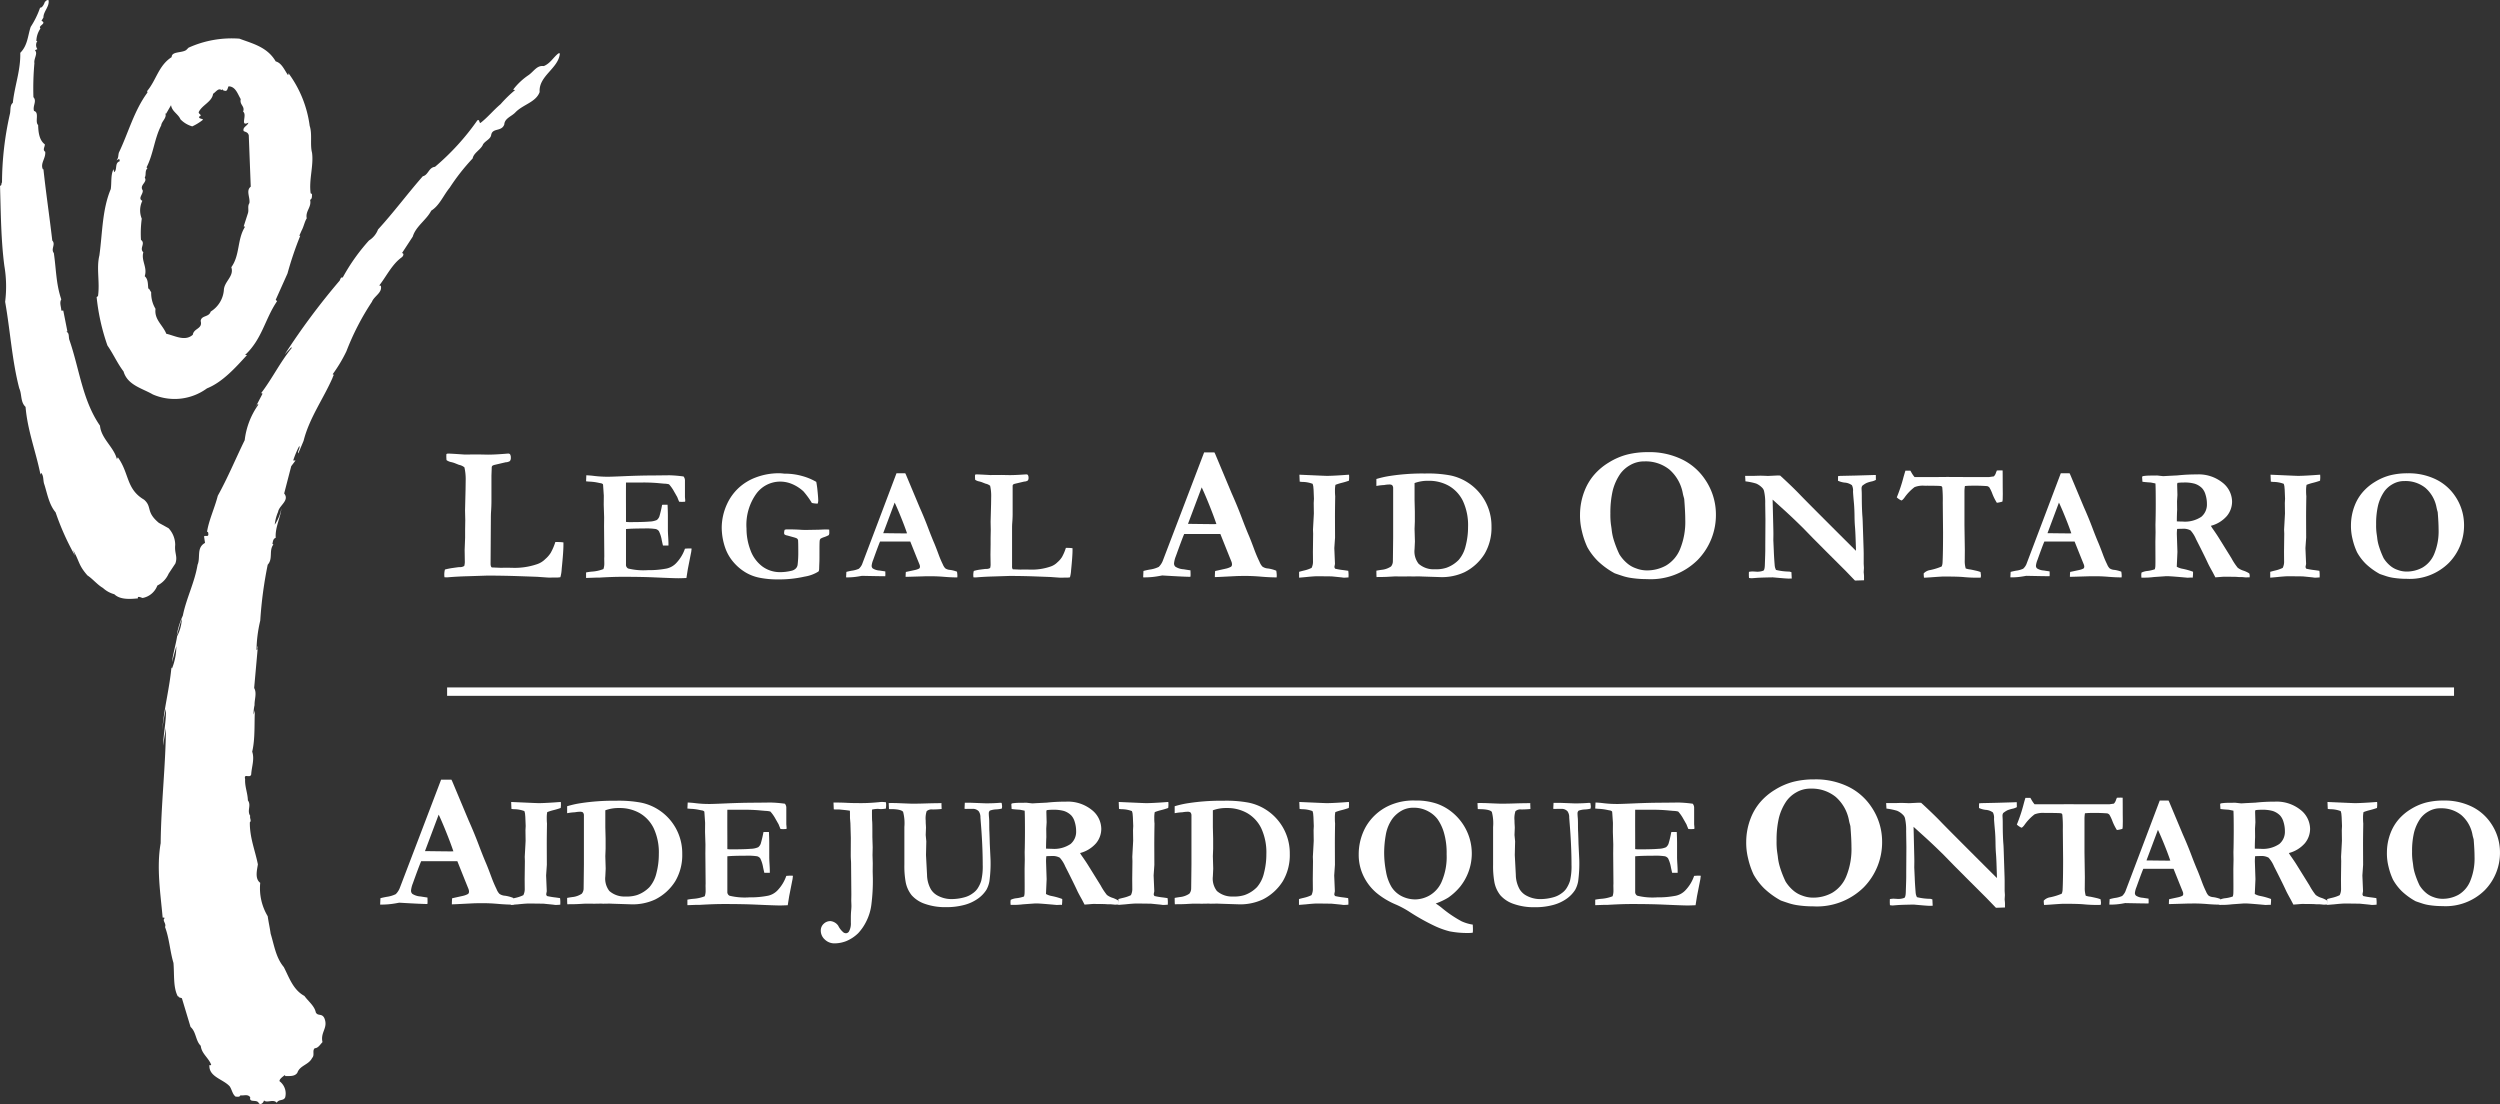 <svg xmlns="http://www.w3.org/2000/svg" width="378.429" height="167.115" viewBox="0 0 378.429 167.115"><rect x="0" y="0" width="378.429" height="167.115" fill="#333333" stroke="none"/><g transform="translate(-126.372 -312.567)"><path d="M193.724,398.777a9.973,9.973,0,0,1,1.242-.244c.534-.078.849-.119.944-.119a1.19,1.19,0,0,0,.738-.18,2.467,2.467,0,0,0,.085-.576l-.028-1.843.072-1.872V392.75l.023-1.412-.033-1.5.078-3.211.02-1.453v-.2a7.939,7.939,0,0,0-.193-1.662,1.857,1.857,0,0,0-.822-.381l-.544-.217a3.805,3.805,0,0,0-.644-.2,1.8,1.8,0,0,1-.7-.3c-.02-.248-.029-.44-.029-.572,0-.078,0-.192.014-.344a.534.534,0,0,1,.271-.072q.341,0,2.475.146l2.035-.016,1.509.03q.983,0,2.519-.121c.3-.026.478-.039.527-.039a.363.363,0,0,1,.3.109.987.987,0,0,1,.113.553.671.671,0,0,1-.157.482,1.313,1.313,0,0,1-.63.174l-1.773.416c-.048.02-.129.059-.243.115a1.254,1.254,0,0,0-.086.174l-.011.4-.033.907v3.873q0,.747-.066,1.713c-.014.24-.021.55-.021.935l-.044,6.822c0,.289.061.475.187.561l1.352.057.839-.016.9.016a10.378,10.378,0,0,0,3.692-.528,3.151,3.151,0,0,0,1.315-.8,4.12,4.12,0,0,0,.809-.924,8.538,8.538,0,0,0,.708-1.65h.457a6.065,6.065,0,0,1,.769.057v.4q0,1.032-.262,3.608a5.733,5.733,0,0,1-.2,1.261,4.022,4.022,0,0,1-.421.047h-.538l-.756.012q-.131,0-1.723-.117-.291-.015-2.767-.1t-4.85-.088l-2.885.094q-1.669.043-3.126.168h-.212c-.056,0-.145,0-.265-.014a1.723,1.723,0,0,1-.027-.279A2.918,2.918,0,0,1,193.724,398.777Z" fill="#fff"/><path d="M215.125,384.51c.454.021.849.055,1.184.1a17.342,17.342,0,0,0,2.187.12q.431,0,2.211-.077,2.664-.117,4.816-.117l2.164-.025a18.679,18.679,0,0,1,2.152.18.94.94,0,0,1,.215.648v2.469l.044.492a1.56,1.56,0,0,1-.023.215l-.49.023c-.065,0-.2-.008-.407-.023-.073-.158-.168-.393-.288-.7l-.481-.844a5.448,5.448,0,0,0-.767-1.094,3.179,3.179,0,0,0-.768-.1c-.081-.007-.324-.031-.731-.066q-1.118-.108-2.4-.107h-2.614c0,.2-.006,1-.006,2.39l.006,2.039v1.531a4.35,4.35,0,0,0,.513.036q2.129,0,3.036-.084a2.912,2.912,0,0,0,1.119-.235,1.26,1.26,0,0,0,.382-.523,16.988,16.988,0,0,0,.416-1.772l.152-.013h.677q.047,1.069.047,1.621v2.185c0,.217.014.565.044,1.039s.044.832.044,1.065v.263h-.832c-.033-.126-.093-.39-.18-.789a4.83,4.83,0,0,0-.434-1.388.877.877,0,0,0-.479-.323,9.761,9.761,0,0,0-1.779-.083c-1.209,0-2.118.031-2.726.087V398a.633.633,0,0,0,.323.621,9.81,9.81,0,0,0,3.007.25,13.886,13.886,0,0,0,2.827-.246,2.839,2.839,0,0,0,1.414-.789,6,6,0,0,0,1.354-2.213q.37-.035.611-.035c.088,0,.219,0,.4.012-.024.2-.043.365-.059.5l-.072.357-.442,2.248-.215,1.356q-.777.035-1.229.035-.669,0-3.572-.127-2.041-.092-4.92-.09-1.433,0-3.523.125h-.5l-1.445.049v-.832a7.464,7.464,0,0,1,.908-.131,5.739,5.739,0,0,0,1.719-.385,2.482,2.482,0,0,0,.131-.875q0-.2-.012-.7l.012-.373-.037-4.522.012-1.355-.062-1.92.013-1.356-.1-1.486a2.331,2.331,0,0,0-.024-.24.58.58,0,0,0-.358-.168c-.089-.016-.209-.039-.359-.072a7.894,7.894,0,0,0-1.316-.168c-.152-.008-.327-.022-.526-.045Z" fill="#fff"/><path d="M249.931,385.508a13.247,13.247,0,0,1,.191,1.367q.106,1.02.107,1.484a1.5,1.5,0,0,1-.084.442,4.324,4.324,0,0,1-.879-.1,12.681,12.681,0,0,0-1.274-1.754,5.937,5.937,0,0,0-1.774-1.133,4.586,4.586,0,0,0-1.833-.345,4.484,4.484,0,0,0-3.5,1.793,8.1,8.1,0,0,0-1.512,5.334,9.068,9.068,0,0,0,.59,3.228,5.356,5.356,0,0,0,1.767,2.457,4.476,4.476,0,0,0,2.776.891,7.209,7.209,0,0,0,1.643-.2,1.346,1.346,0,0,0,.714-.383,1.017,1.017,0,0,0,.251-.576,15.553,15.553,0,0,0,.095-1.983q0-1.248-.034-1.716a.632.632,0,0,0-.157-.235,2.434,2.434,0,0,0-.473-.174l-1.037-.289a.749.749,0,0,1-.42-.191,1.552,1.552,0,0,1-.024-.217,1.717,1.717,0,0,1,.081-.441,1.23,1.23,0,0,1,.3-.069q1.3,0,2.246.069c.222.013.463.017.725.017l1.877-.033.8-.035a6.848,6.848,0,0,1,.8.017c.008.211.012.391.012.538a.714.714,0,0,1-.084.3,4.552,4.552,0,0,1-.691.3,2.416,2.416,0,0,0-.547.238.548.548,0,0,0-.132.3q-.034.206-.035,1.426c0,.943,0,1.508-.009,1.691-.023.592-.035.928-.035,1.006q0,.445-.12.553a5.553,5.553,0,0,1-2.075.762,17.229,17.229,0,0,1-4.051.424,13.53,13.53,0,0,1-2.8-.256,6.664,6.664,0,0,1-2.029-.762,7.431,7.431,0,0,1-1.926-1.625,6.689,6.689,0,0,1-1.2-2.07,9.487,9.487,0,0,1-.551-3.147,8.652,8.652,0,0,1,.812-3.564,7.732,7.732,0,0,1,1.677-2.352,7.864,7.864,0,0,1,2.7-1.668,9.813,9.813,0,0,1,3.534-.623c.158,0,.417.022.775.061a9.691,9.691,0,0,1,2.722.369A8.865,8.865,0,0,1,249.931,385.508Z" fill="#fff"/><path d="M254.445,399.963l.044-.824c.15-.047.413-.108.792-.182a3.794,3.794,0,0,0,1.1-.3,2.019,2.019,0,0,0,.478-.654l2.4-6.34,2.816-7.457h1.326l.108.217,2.064,4.926q.7,1.567,1.258,3.045t.962,2.41c.158.375.376.935.653,1.685a15.864,15.864,0,0,0,.653,1.532,1.828,1.828,0,0,0,.364.576,1.411,1.411,0,0,0,.71.236,4.571,4.571,0,0,1,1.061.272,4.423,4.423,0,0,1,.06.6c0,.055,0,.145-.012.266-.588,0-1.236-.027-1.943-.086s-1.345-.088-1.91-.088c-.627,0-1.082,0-1.359.014l-2.028.06-.584.014c0-.258.012-.5.035-.74l1.324-.283a2.606,2.606,0,0,0,.693-.235.373.373,0,0,0,.119-.271.959.959,0,0,0-.06-.319l-.473-1.164-.933-2.33h-4.576q-.25.568-1.041,2.781a3.131,3.131,0,0,0-.229.85.523.523,0,0,0,.167.438,2.174,2.174,0,0,0,1.05.318c.071.018.354.06.848.131.007.242.011.41.011.5a1.2,1.2,0,0,1-.024.232q-.738,0-3.526-.06l-.493.086a10.309,10.309,0,0,1-1.694.148Zm5.621-6.69c1.869.026,2.971.036,3.306.036l.3-.012q-.36-1.066-.937-2.488c-.384-.95-.7-1.67-.936-2.166Z" fill="#fff"/><path d="M273.776,398.994a5.9,5.9,0,0,1,1.051-.217q.677-.093.8-.093a1.072,1.072,0,0,0,.624-.143,2.027,2.027,0,0,0,.071-.48l-.023-1.536.023-1.56v-1l.023-1.176-.023-1.248.071-2.676.017-1.213v-.168a6.494,6.494,0,0,0-.161-1.386,1.606,1.606,0,0,0-.687-.317l-.456-.179a3.094,3.094,0,0,0-.538-.166,1.511,1.511,0,0,1-.586-.249c-.015-.2-.023-.361-.023-.47,0-.063,0-.156.012-.283a.444.444,0,0,1,.224-.059q.284,0,2.054.1l1.689-.012,1.25.023c.543,0,1.24-.027,2.09-.086.252-.015.4-.025.438-.025a.3.3,0,0,1,.247.09.787.787,0,0,1,.1.453.547.547,0,0,1-.131.4,1.084,1.084,0,0,1-.525.145l-1.478.348a2.145,2.145,0,0,0-.2.1,1.192,1.192,0,0,0-.072.143v4.322c0,.416-.022.893-.066,1.428-.015.2-.021.461-.021.779v5.69a.712.712,0,0,0,.105.468l1.121.045.7-.011.753.011a8.651,8.651,0,0,0,3.094-.443,2.655,2.655,0,0,0,1.1-.67,3.484,3.484,0,0,0,.678-.779,7.231,7.231,0,0,0,.593-1.391h.375a4.545,4.545,0,0,1,.632.049v.334q0,.861-.218,3.016a4.856,4.856,0,0,1-.171,1.054,3.071,3.071,0,0,1-.352.045h-.449l-.631.012q-.109,0-1.428-.1-.24-.012-2.292-.088t-4.019-.076l-2.414.078q-1.393.039-2.614.141h-.177c-.048,0-.124,0-.227-.012a1.212,1.212,0,0,1-.024-.228A2.311,2.311,0,0,1,273.776,398.994Z" fill="#fff"/><path d="M299.414,399.963l.044-.967a9.391,9.391,0,0,1,.97-.215,4.349,4.349,0,0,0,1.352-.406,2.71,2.71,0,0,0,.586-.873l2.887-7.561,3.388-8.89H310.2l.129.258,2.473,5.906q.84,1.878,1.507,3.646t1.153,2.889q.283.674.781,2.022a19.824,19.824,0,0,0,.783,1.834,2.275,2.275,0,0,0,.432.718,1.623,1.623,0,0,0,.844.293,5.251,5.251,0,0,1,1.261.338,4.945,4.945,0,0,1,.073.7c0,.067-.006.17-.016.313q-1.055,0-2.324-.109t-2.282-.11q-1.125,0-1.625.028l-2.423.121-.7.027c0-.32.014-.629.043-.922l1.584-.351a3,3,0,0,0,.827-.3.472.472,0,0,0,.142-.336,1.177,1.177,0,0,0-.072-.4l-.568-1.408L311.1,393.4h-5.476q-.3.688-1.262,3.361a3.994,3.994,0,0,0-.271,1.049.648.648,0,0,0,.2.537,2.575,2.575,0,0,0,1.265.392c.085.02.426.075,1.02.161.01.322.015.546.015.669a1.782,1.782,0,0,1-.029.311q-.893,0-4.259-.205l-.593.107a12,12,0,0,1-2.038.184Zm6.787-8.1q3.344.045,3.942.043l.357-.013q-.428-1.275-1.113-2.969t-1.112-2.582Z" fill="#fff"/><path d="M323.019,400.008v-.881c.155-.049.411-.117.766-.205a4.993,4.993,0,0,0,1.127-.395,2.1,2.1,0,0,0,.209-1.027l-.012-1.408.034-2.721-.022-.644c.088-1.577.131-2.387.131-2.436l-.022-1.588.034-.642-.055-1.362-.045-.513a2.226,2.226,0,0,0-.1-.383,4.437,4.437,0,0,0-1.548-.285,3.309,3.309,0,0,1-.407-.045l-.045-1.051,3.395.15c.418.018.68.026.783.026q.7,0,2.242-.1c.578-.041.942-.068,1.092-.076.012.152.018.279.018.383a5.075,5.075,0,0,1-.033.525,10.648,10.648,0,0,1-1.063.32,7.567,7.567,0,0,0-.978.309,4.3,4.3,0,0,0-.071.895,8.168,8.168,0,0,0,.035.836q-.034,2.014-.035,3.1l.012,3.15-.111,1.6.1,2.387-.088.455a.566.566,0,0,0,.123.273,11.1,11.1,0,0,0,1.276.215c.068.008.3.041.7.1a4.841,4.841,0,0,1,.047.6c0,.088-.006.223-.012.407a1.956,1.956,0,0,0-.236.011c-.252.016-.4.024-.438.024a2.456,2.456,0,0,1-.306-.035c-.11-.016-.633-.069-1.571-.162l-2.09-.022q-.627,0-1.818.127C323.516,399.969,323.176,400,323.019,400.008Z" fill="#fff"/><path d="M334.717,398.953c.121-.029.369-.07.748-.127a3.118,3.118,0,0,0,1.47-.513,1.242,1.242,0,0,0,.278-.774q.006-.144.043-3.635v-7.433a.648.648,0,0,0-.168-.477.8.8,0,0,0-.469-.084,4.09,4.09,0,0,0-.723.078,7.511,7.511,0,0,0-.951.1l-.228.039v-1.053a14.735,14.735,0,0,1,2.019-.459,32.474,32.474,0,0,1,5.354-.371,18.282,18.282,0,0,1,3.885.3,7.813,7.813,0,0,1,6.166,7.748,7.777,7.777,0,0,1-1.053,4.129,7.584,7.584,0,0,1-3.026,2.76,8.07,8.07,0,0,1-3.767.738l-2.451-.078-.717-.027-.969.017-.287-.017-1,.017-1.328-.012c-.047,0-.455.022-1.219.065-.256.012-.592.021-1.006.027-.255,0-.447,0-.574.008Q334.718,399.656,334.717,398.953Zm5.779-13.265v2.548l.043,1.762v1.5l-.043,1.131.055,1.894-.055,1.167a3.038,3.038,0,0,0,.613,2.214,3.434,3.434,0,0,0,2.451.834,5.059,5.059,0,0,0,1.754-.226,4.852,4.852,0,0,0,1.87-1.2,4.964,4.964,0,0,0,1.05-2.127,11.153,11.153,0,0,0,.36-2.844,8.7,8.7,0,0,0-.774-3.934,5.354,5.354,0,0,0-2.121-2.293,6.116,6.116,0,0,0-3.088-.769A5.815,5.815,0,0,0,340.5,385.688Z" fill="#fff"/><path d="M365.543,390.438a9.93,9.93,0,0,1,.687-3.575,8.42,8.42,0,0,1,1.4-2.367,9.244,9.244,0,0,1,2.265-1.916,10.1,10.1,0,0,1,2.784-1.207,12.777,12.777,0,0,1,3.168-.365,11.253,11.253,0,0,1,5.175,1.119,8.861,8.861,0,0,1,3.455,3.029,9.33,9.33,0,0,1,1.635,5.209,9.732,9.732,0,0,1-2.76,6.963,10.093,10.093,0,0,1-7.677,2.9,15.4,15.4,0,0,1-2.28-.159,7.97,7.97,0,0,1-1.406-.316q-1.089-.357-1.219-.416a11.951,11.951,0,0,1-2.509-1.822,9.442,9.442,0,0,1-1.606-2.11,12.126,12.126,0,0,1-.816-2.382A9.877,9.877,0,0,1,365.543,390.438Zm9.764-8.03a4.2,4.2,0,0,0-2.211.582,4.657,4.657,0,0,0-1.45,1.285,7.859,7.859,0,0,0-1.164,2.6,14.833,14.833,0,0,0-.343,3.437,10.831,10.831,0,0,0,.1,1.766c.02.115.047.311.086.588a7.968,7.968,0,0,0,.3,1.551,15.82,15.82,0,0,0,.875,2.252,5.766,5.766,0,0,0,1.279,1.449,4.086,4.086,0,0,0,1.248.682,4.576,4.576,0,0,0,1.635.31,5.928,5.928,0,0,0,2.879-.724,5.138,5.138,0,0,0,2.131-2.463,10.848,10.848,0,0,0,.8-4.522q0-1.146-.158-3.113l-.072-.274a5.927,5.927,0,0,1-.145-.587,6.235,6.235,0,0,0-2.031-3.588A5.727,5.727,0,0,0,375.307,382.408Z" fill="#fff"/><path d="M390.584,385.43l-.049-.832H391.9q.715-.024.991-.024c.1,0,.373.008.836.024.1.008.191.011.261.011s.323-.011.752-.033.672-.033.729-.033q.132,0,.369.012,1.842,1.682,3,2.894t8.471,8.494v-.3l-.047-1.4q-.039-1.227-.1-1.945t-.07-1.711q-.015-.993-.082-1.8-.144-1.579-.143-1.818a1.78,1.78,0,0,0-.166-.953,2.1,2.1,0,0,0-1.139-.4,3.339,3.339,0,0,1-.972-.277l.011-.7.307-.035,2.32-.051,2.59-.076c.174-.008.338-.012.5-.012l.01.744a2.475,2.475,0,0,1-.551.217,4.9,4.9,0,0,0-.867.252,3.727,3.727,0,0,0-.644.422.757.757,0,0,0-.106.445c0,.049.008.219.024.508.007.144.011.48.011,1.011q.015,1.747.1,2.758c.015.217.029.463.037.735l.139,4.228q.01.446.011.627V397.9l.037.626-.037.651q.051.492.051.59v.638l-1.371.043-1.422-1.478-2.908-2.9-2.033-2.043-1.494-1.537q-1.463-1.441-2.657-2.535l-1.951-1.766.108,4.456c.007.271.011.552.011.839l-.011.85.07,1.568q.035.986.129,2.133a2.479,2.479,0,0,0,.06.438,2.942,2.942,0,0,0,.143.365,8.918,8.918,0,0,0,2.027.252c.071.015.174.045.309.084l.049.963-.465.011q-.381,0-2.4-.187-1.893.031-2.522.084c-.42.033-.65.051-.689.051a2.283,2.283,0,0,1-.393-.047c-.018-.186-.025-.346-.025-.485,0-.087,0-.232.013-.433a3.123,3.123,0,0,1,.549-.061c.047,0,.2.008.463.024a2.581,2.581,0,0,0,1.188-.151c.123-.1.191-.369.207-.808q.069-1.9.068-2.326v-.659l.023-3.9-.035-2.434a7.727,7.727,0,0,0-.179-1.929,1.043,1.043,0,0,0-.274-.481,2.777,2.777,0,0,0-.928-.646A9.4,9.4,0,0,0,390.584,385.43Z" fill="#fff"/><path d="M414.8,383.809h.744l.119.2a4.309,4.309,0,0,0,.517.769h3.5l1.439-.013,2.689.013h3.676l.7-.1a1.345,1.345,0,0,0,.331-.588c.031-.072.074-.174.128-.307l.518-.013c.078,0,.2,0,.354.013q.01.83.011,2.493l.012,1.066-.012.611a2.641,2.641,0,0,1-.047.539,4.344,4.344,0,0,1-.839.182,8.009,8.009,0,0,1-.676-1.346,5.518,5.518,0,0,0-.459-.976.674.674,0,0,0-.334-.2,25.126,25.126,0,0,0-2.531-.061q-.334,0-.836.049a5.579,5.579,0,0,0-.069.763v5.122l.057,3.791-.012,1.554a3.986,3.986,0,0,0,.145,1.244,3.094,3.094,0,0,0,.713.157c.064.007.361.072.892.191a4.89,4.89,0,0,1,.641.193c.039.291.06.467.06.532a2,2,0,0,1-.037.314c-.176.008-.316.012-.428.012a20.747,20.747,0,0,1-2.082-.088q-.855-.089-3.105-.088c-.236,0-.936.045-2.092.131-.451.029-.746.045-.881.045-.009-.119-.019-.211-.029-.274l-.014-.277v-.094a1.694,1.694,0,0,1,.994-.513,9.127,9.127,0,0,0,1.727-.539,1.606,1.606,0,0,0,.135-.6q.076-1.436.076-4.568l-.043-4.524a19.55,19.55,0,0,0-.072-2.26.309.309,0,0,0-.084-.162.3.3,0,0,0-.168-.064q-.375-.05-2.434-.049a3.492,3.492,0,0,0-1.515.217,7.117,7.117,0,0,0-1.555,1.631c-.2.257-.348.384-.442.384a2.63,2.63,0,0,1-.691-.466,23.6,23.6,0,0,0,1.033-3.12C414.656,384.277,414.748,383.969,414.8,383.809Z" fill="#fff"/><path d="M430.684,399.963l.043-.824q.225-.07.792-.182a3.762,3.762,0,0,0,1.1-.3A2.017,2.017,0,0,0,433.1,398l2.4-6.34,2.818-7.457h1.326l.106.217,2.066,4.926q.7,1.567,1.258,3.045t.961,2.41c.158.375.375.935.654,1.685a15.368,15.368,0,0,0,.653,1.532,1.8,1.8,0,0,0,.363.576,1.406,1.406,0,0,0,.709.236,4.566,4.566,0,0,1,1.062.272,4.464,4.464,0,0,1,.061.6c0,.055-.006.145-.014.266-.588,0-1.236-.027-1.943-.086s-1.344-.088-1.908-.088q-.943,0-1.36.014l-2.029.06-.584.014a7.023,7.023,0,0,1,.037-.74l1.324-.283a2.624,2.624,0,0,0,.692-.235.369.369,0,0,0,.119-.271.913.913,0,0,0-.061-.319l-.472-1.164-.932-2.33h-4.576q-.252.568-1.041,2.781a3.093,3.093,0,0,0-.229.85.522.522,0,0,0,.166.438,2.175,2.175,0,0,0,1.051.318c.071.018.354.06.846.131q.012.363.012.5a1.2,1.2,0,0,1-.024.232q-.738,0-3.527-.06l-.492.086a10.3,10.3,0,0,1-1.694.148Zm5.621-6.69c1.869.026,2.97.036,3.306.036l.3-.012q-.36-1.066-.937-2.488c-.383-.95-.7-1.67-.936-2.166Z" fill="#fff"/><path d="M450.533,399.242a2.707,2.707,0,0,1,.92-.25,5.082,5.082,0,0,0,1.1-.258,3.094,3.094,0,0,0,.07-.347c.016-.112.023-.494.023-1.149l-.011-2.67.029-1.435-.018-1.113.018-.647q.027-1.3.027-2.441,0-2.49-.045-3.184l-.7-.142c-.637-.04-1.062-.081-1.273-.12l-.045-.709.068-.129a7.163,7.163,0,0,1,1.1-.093q.275,0,1.111-.012c.572.066.883.1.93.1l.633-.037,1.492-.075a27.375,27.375,0,0,1,2.947-.15,5.757,5.757,0,0,1,3.891,1.246,3.7,3.7,0,0,1,1.445,2.859,3.423,3.423,0,0,1-.789,2.19,4.8,4.8,0,0,1-2.424,1.484,6.975,6.975,0,0,0,.385.59q.5.719.814,1.223l1.922,3.094a9.147,9.147,0,0,0,.944,1.437,2.864,2.864,0,0,0,.918.461,3.841,3.841,0,0,1,.83.4.99.99,0,0,1,.07.338q0,.1-.012.258h-.322l-.24.012-.625-.059h-.492a9.364,9.364,0,0,0-.95-.039l-1.2-.012c-.09,0-.369.02-.842.059l-.517.039-.406-.783q-.5-.888-.709-1.328-.528-1.152-1.811-3.666a4.673,4.673,0,0,0-.83-1.327,2.229,2.229,0,0,0-1.223-.25c-.16,0-.427.008-.806.024a6.149,6.149,0,0,0-.045.824l.088,2.652-.1,2.247a2.7,2.7,0,0,0,.869.308,9.908,9.908,0,0,1,1.594.451,6.316,6.316,0,0,1-.047.893c-.15-.008-.244-.014-.285-.014l-.486.026q-2.559-.232-3.036-.231c-.2,0-.351,0-.439.014l-1.641.113a11,11,0,0,1-1.369.092h-.512c-.013-.2-.021-.332-.021-.389A3.194,3.194,0,0,1,450.533,399.242Zm5.352-7.752c.381.018.66.024.834.024a4.463,4.463,0,0,0,2.873-.721,2.417,2.417,0,0,0,.845-1.932,4.612,4.612,0,0,0-.207-1.4,2.441,2.441,0,0,0-.513-.978,2.725,2.725,0,0,0-1.147-.7,5.592,5.592,0,0,0-1.664-.177,6.385,6.385,0,0,0-.933.058l-.043.225.043,1.6-.059.971.016,1.291c-.022.363-.036.834-.045,1.41Z" fill="#fff"/><path d="M470.019,400.008v-.881c.155-.049.409-.117.766-.205a4.934,4.934,0,0,0,1.125-.395,2.082,2.082,0,0,0,.209-1.027l-.01-1.408.034-2.721-.024-.644c.09-1.577.133-2.387.133-2.436l-.022-1.588.034-.642-.055-1.362-.045-.513a2.436,2.436,0,0,0-.1-.383,4.437,4.437,0,0,0-1.548-.285,3.309,3.309,0,0,1-.407-.045l-.045-1.051,3.395.15c.418.018.68.026.783.026q.7,0,2.242-.1c.578-.041.942-.068,1.092-.076.012.152.018.279.018.383,0,.135-.012.31-.033.525a10.648,10.648,0,0,1-1.063.32,7.609,7.609,0,0,0-.98.309,4.475,4.475,0,0,0-.069.895,8.168,8.168,0,0,0,.035.836q-.034,2.014-.035,3.1l.012,3.15-.111,1.6.1,2.387-.088.455a.566.566,0,0,0,.123.273,11.1,11.1,0,0,0,1.276.215c.068.008.3.041.7.1a5.266,5.266,0,0,1,.047.6c0,.088,0,.223-.012.407a1.956,1.956,0,0,0-.236.011c-.252.016-.4.024-.438.024a2.456,2.456,0,0,1-.306-.035c-.112-.016-.633-.069-1.571-.162l-2.09-.022q-.627,0-1.818.127C470.516,399.969,470.176,400,470.019,400.008Z" fill="#fff"/><path d="M482.242,392.045a8.288,8.288,0,0,1,.572-2.973,6.958,6.958,0,0,1,1.17-1.968,7.717,7.717,0,0,1,1.883-1.592,8.369,8.369,0,0,1,2.315-1,10.561,10.561,0,0,1,2.636-.3,9.361,9.361,0,0,1,4.307.932A7.431,7.431,0,0,1,498,387.652a7.761,7.761,0,0,1,1.359,4.332,8.088,8.088,0,0,1-2.3,5.788,8.4,8.4,0,0,1-6.386,2.412,12.835,12.835,0,0,1-1.9-.133,6.728,6.728,0,0,1-1.17-.262c-.605-.2-.941-.314-1.013-.346a10.136,10.136,0,0,1-2.088-1.515,7.749,7.749,0,0,1-1.336-1.756,9.989,9.989,0,0,1-.68-1.981A8.24,8.24,0,0,1,482.242,392.045Zm8.117-6.66a3.506,3.506,0,0,0-1.843.484,3.849,3.849,0,0,0-1.209,1.065,6.489,6.489,0,0,0-.969,2.164,12.146,12.146,0,0,0-.287,2.853,8.713,8.713,0,0,0,.084,1.465c.015.1.039.26.07.488a6.532,6.532,0,0,0,.252,1.287,13.117,13.117,0,0,0,.73,1.872,4.812,4.812,0,0,0,1.067,1.2,3.422,3.422,0,0,0,1.041.566,3.823,3.823,0,0,0,1.363.256,4.951,4.951,0,0,0,2.4-.6,4.252,4.252,0,0,0,1.777-2.043,8.959,8.959,0,0,0,.67-3.753c0-.635-.043-1.5-.131-2.586l-.061-.227c-.023-.062-.062-.225-.119-.488a5.182,5.182,0,0,0-1.693-2.979A4.811,4.811,0,0,0,490.359,385.385Z" fill="#fff"/><path d="M183.915,449.5l.044-.969c.184-.056.506-.127.969-.213a4.349,4.349,0,0,0,1.353-.406,2.7,2.7,0,0,0,.586-.875l2.887-7.558,3.387-8.891h1.564l.128.258,2.475,5.906q.839,1.878,1.507,3.647t1.151,2.888q.285.674.783,2.02a19.233,19.233,0,0,0,.781,1.836,2.266,2.266,0,0,0,.434.718,1.607,1.607,0,0,0,.844.293,5.394,5.394,0,0,1,1.261.336,5.315,5.315,0,0,1,.072.7q0,.1-.015.312c-.7,0-1.479-.035-2.324-.109s-1.608-.11-2.282-.11q-1.127,0-1.626.028l-2.423.121-.7.027q0-.483.042-.922l1.584-.351a3,3,0,0,0,.827-.3.468.468,0,0,0,.142-.336,1.225,1.225,0,0,0-.071-.4l-.569-1.406-1.125-2.816h-5.475q-.306.688-1.263,3.361a3.979,3.979,0,0,0-.27,1.049.65.65,0,0,0,.2.537,2.577,2.577,0,0,0,1.265.393q.128.028,1.02.16c.01.322.015.545.015.672a1.775,1.775,0,0,1-.029.308q-.893,0-4.258-.2l-.594.107a12.1,12.1,0,0,1-2.038.182Zm6.787-8.1q3.341.045,3.942.043l.357-.013q-.429-1.275-1.113-2.969t-1.113-2.582Z" fill="#fff"/><path d="M203.7,449.543v-.881c.155-.049.41-.117.767-.2a5.124,5.124,0,0,0,1.126-.394,2.111,2.111,0,0,0,.209-1.028l-.012-1.408.034-2.721-.022-.644q.132-2.364.131-2.436l-.022-1.588.034-.642-.055-1.362-.044-.513a2.254,2.254,0,0,0-.1-.383,4.458,4.458,0,0,0-1.547-.285,3.306,3.306,0,0,1-.408-.045l-.044-1.051,3.4.15c.418.018.679.026.783.026q.7,0,2.243-.1c.577-.041.94-.068,1.092-.076.01.152.017.279.017.383a4.891,4.891,0,0,1-.035.525,10.483,10.483,0,0,1-1.06.321,7.442,7.442,0,0,0-.981.308,4.329,4.329,0,0,0-.069.9,8.193,8.193,0,0,0,.034.836c-.023,1.343-.034,2.381-.034,3.1l.012,3.151-.111,1.6.1,2.387-.088.455a.572.572,0,0,0,.122.273,11.144,11.144,0,0,0,1.276.215q.1.012.7.1a4.921,4.921,0,0,1,.045.6c0,.088,0,.222-.011.4a1.685,1.685,0,0,0-.236.014c-.253.015-.4.023-.437.023a2.476,2.476,0,0,1-.308-.035c-.11-.016-.633-.068-1.57-.16l-2.09-.026c-.417,0-1.023.045-1.818.131C204.2,449.5,203.859,449.533,203.7,449.543Z" fill="#fff"/><path d="M212.22,448.488c.12-.029.369-.07.748-.127a3.12,3.12,0,0,0,1.47-.513,1.242,1.242,0,0,0,.277-.774q.006-.143.044-3.634v-7.434a.644.644,0,0,0-.168-.477.805.805,0,0,0-.47-.084,4.08,4.08,0,0,0-.722.078,7.465,7.465,0,0,0-.951.1l-.228.037v-1.051a14.735,14.735,0,0,1,2.019-.459,32.458,32.458,0,0,1,5.354-.373,18.243,18.243,0,0,1,3.884.3,7.813,7.813,0,0,1,6.167,7.748,7.775,7.775,0,0,1-1.053,4.129,7.577,7.577,0,0,1-3.026,2.76,8.07,8.07,0,0,1-3.767.738l-2.45-.078-.718-.027-.969.017-.287-.017-1,.017-1.327-.011q-.072,0-1.22.064c-.256.012-.59.021-1.005.025-.255,0-.446,0-.574.01C212.227,449.279,212.22,448.957,212.22,448.488ZM218,435.223v2.549l.044,1.761v1.5L218,442.164l.056,1.893L218,445.225a3.046,3.046,0,0,0,.613,2.215,3.442,3.442,0,0,0,2.452.833,5.053,5.053,0,0,0,1.753-.226,4.863,4.863,0,0,0,1.869-1.2,4.965,4.965,0,0,0,1.052-2.127,11.192,11.192,0,0,0,.36-2.844,8.676,8.676,0,0,0-.775-3.933,5.331,5.331,0,0,0-2.121-2.293,6.1,6.1,0,0,0-3.088-.77A5.823,5.823,0,0,0,218,435.223Z" fill="#fff"/><path d="M230.47,434.045c.454.021.847.055,1.183.1a17.161,17.161,0,0,0,2.187.121q.431,0,2.211-.076,2.666-.118,4.817-.118l2.163-.025a18.906,18.906,0,0,1,2.152.18.94.94,0,0,1,.214.648v2.469l.044.492a1.645,1.645,0,0,1-.021.215l-.49.023c-.066,0-.2-.007-.408-.023-.073-.158-.168-.393-.288-.7l-.48-.844a5.534,5.534,0,0,0-.769-1.094,3.162,3.162,0,0,0-.767-.1q-.12-.015-.732-.067-1.114-.108-2.4-.109h-2.614c-.005.2-.007,1-.007,2.392l.007,2.039v1.53a4.15,4.15,0,0,0,.511.037q2.132,0,3.037-.084a2.9,2.9,0,0,0,1.119-.237,1.221,1.221,0,0,0,.381-.523,16.6,16.6,0,0,0,.417-1.771l.152-.01h.678c.03.711.046,1.252.046,1.619v2.185c0,.217.014.565.043,1.04s.044.832.044,1.062v.266h-.832c-.031-.129-.092-.391-.179-.789a4.918,4.918,0,0,0-.433-1.389.872.872,0,0,0-.481-.322,9.593,9.593,0,0,0-1.778-.084q-1.813,0-2.725.088v5.345a.633.633,0,0,0,.323.621,9.806,9.806,0,0,0,3.007.25,13.745,13.745,0,0,0,2.827-.248,2.814,2.814,0,0,0,1.413-.787,5.959,5.959,0,0,0,1.353-2.213c.248-.023.453-.035.613-.035.087,0,.217,0,.394.012-.023.2-.043.365-.058.5l-.073.357-.442,2.248-.215,1.356c-.517.023-.928.037-1.229.037q-.67,0-3.572-.129-2.042-.092-4.92-.09-1.434,0-3.523.123h-.5l-1.445.051v-.832a7.441,7.441,0,0,1,.907-.131,5.738,5.738,0,0,0,1.719-.385,2.48,2.48,0,0,0,.132-.875c0-.134,0-.367-.012-.7l.012-.373-.039-4.522.013-1.355-.062-1.92.012-1.355-.1-1.487a2.152,2.152,0,0,0-.025-.24.583.583,0,0,0-.358-.168c-.088-.016-.208-.039-.359-.072a7.689,7.689,0,0,0-1.315-.168c-.152-.008-.327-.024-.526-.045Z" fill="#fff"/><path d="M253.255,452.693a3.039,3.039,0,0,0,.848,1.057.94.94,0,0,0,.323.084.559.559,0,0,0,.467-.289,2.494,2.494,0,0,0,.274-1.342V451.5a12.1,12.1,0,0,1,.059-1.232c.018-.225.029-.414.029-.565q0-.108-.027-.814l.014-.9-.039-4.494c0-.238-.005-.429-.013-.572-.026-.32-.039-.629-.039-.924l.013-2.6-.063-2.206-.065-.791q0-.883-.012-1.113-.263-.059-1.615-.191h-.6a1.67,1.67,0,0,1-.227-.024l-.044-1.027q1.17,0,2.007.045t2.234.043q1.206,0,2.64-.141a4.309,4.309,0,0,1,.466-.035,5.287,5.287,0,0,1,.6.051c.016.2.024.342.024.443s-.013.28-.036.506a3.564,3.564,0,0,1-1.165.051,3.624,3.624,0,0,0-.937.109c-.005.19-.007.307-.007.346q0,1.162.029,1.414t.031,1.389v.994l.048,1.545-.025,1.209.036,1.22-.011,1.258.023.922a28.671,28.671,0,0,1-.227,4.125,7.748,7.748,0,0,1-.717,2.4,7.513,7.513,0,0,1-1.256,1.869,5.736,5.736,0,0,1-1.829,1.214,4.957,4.957,0,0,1-1.782.342,2.058,2.058,0,0,1-1.454-.578,1.8,1.8,0,0,1-.615-1.344,1.372,1.372,0,0,1,.436-1.037,1.455,1.455,0,0,1,1.034-.412A1.629,1.629,0,0,1,253.255,452.693Z" fill="#fff"/><path d="M260.937,435.033l-.043-.9c.143-.008.29-.012.442-.012q.6,0,1.254.031,1.575.067,1.849.069c.638,0,1.261-.012,1.87-.031s1.15-.034,1.623-.04.794-.011.962-.017l-.013.137.024.666v.089a13.166,13.166,0,0,1-1.383.071,1.117,1.117,0,0,0-.881.263,3.528,3.528,0,0,0-.144,1.424c0,.258.007.465.022.625l.022.432-.044,1.125.091.959-.047,2.07L266.7,445a4.61,4.61,0,0,0,.574,2.168,2.668,2.668,0,0,0,1.079.994,4.375,4.375,0,0,0,1.973.5,7.41,7.41,0,0,0,2.143-.3,3.562,3.562,0,0,0,1.107-.543,2.878,2.878,0,0,0,.724-.687,4.684,4.684,0,0,0,.6-1.231,9.555,9.555,0,0,0,.228-2.447q0-2.889-.3-6.506l-.047-.633a1.548,1.548,0,0,0-.26-.945,1.2,1.2,0,0,0-.856-.369l-1.117.012-.175-.024.044-.906h.938l2.265.086q1.137,0,2.17-.086l.2.021a3.6,3.6,0,0,1,.072.543,1.4,1.4,0,0,1-.048.319,4.722,4.722,0,0,1-.923.123,3.2,3.2,0,0,0-.878.179.556.556,0,0,0-.165.442q0,.216.034.621c.023.2.034.547.034,1.041q0,.418.006.658c0,.158.009.322.017.488q.035.863.057,1.747l.115,2.425a20.055,20.055,0,0,1-.168,3.264,4.188,4.188,0,0,1-.454,1.3,4.817,4.817,0,0,1-1.256,1.32,6.359,6.359,0,0,1-2.032.957,10.339,10.339,0,0,1-2.846.352,9.114,9.114,0,0,1-3.181-.5,4.67,4.67,0,0,1-2-1.3,4.531,4.531,0,0,1-.927-2.1,13.559,13.559,0,0,1-.179-2.535v-5.705a6.745,6.745,0,0,0-.191-2.283c-.174-.246-.717-.387-1.63-.418C261.239,435.053,261.072,435.047,260.937,435.033Z" fill="#fff"/><path d="M279.363,448.777a2.661,2.661,0,0,1,.919-.25,4.982,4.982,0,0,0,1.1-.259,2.887,2.887,0,0,0,.071-.346q.024-.17.024-1.149l-.011-2.669.029-1.436-.018-1.113.018-.647q.025-1.3.026-2.441,0-2.49-.044-3.184l-.7-.144q-.955-.059-1.274-.117l-.044-.709.067-.129a7.072,7.072,0,0,1,1.1-.094c.183,0,.554,0,1.11-.014q.859.1.931.1l.633-.037,1.492-.074a27.111,27.111,0,0,1,2.947-.151,5.762,5.762,0,0,1,3.892,1.246,3.7,3.7,0,0,1,1.444,2.86,3.427,3.427,0,0,1-.788,2.189,4.81,4.81,0,0,1-2.426,1.484,6.822,6.822,0,0,0,.385.59q.5.719.816,1.223l1.921,3.094a9.281,9.281,0,0,0,.943,1.437,2.826,2.826,0,0,0,.919.459,3.967,3.967,0,0,1,.829.406.988.988,0,0,1,.072.338c0,.069-.005.155-.013.258h-.323l-.239.012-.625-.059h-.492a9.4,9.4,0,0,0-.951-.039l-1.2-.014c-.089,0-.369.022-.842.061l-.516.039-.407-.781c-.336-.6-.573-1.037-.707-1.33q-.529-1.152-1.811-3.666a4.653,4.653,0,0,0-.832-1.326,2.222,2.222,0,0,0-1.223-.25c-.159,0-.427.007-.806.023a6.5,6.5,0,0,0-.045.824l.089,2.653-.1,2.246a2.738,2.738,0,0,0,.868.308,9.933,9.933,0,0,1,1.595.451,6.316,6.316,0,0,1-.047.893c-.15-.01-.245-.012-.284-.012l-.488.024q-2.557-.232-3.034-.233c-.207,0-.353.006-.44.014l-1.642.117a11.782,11.782,0,0,1-1.368.09h-.511c-.015-.2-.023-.332-.023-.391A3.068,3.068,0,0,1,279.363,448.777Zm5.351-7.752c.382.018.66.024.835.024a4.446,4.446,0,0,0,2.873-.723,2.407,2.407,0,0,0,.846-1.929,4.645,4.645,0,0,0-.208-1.4,2.473,2.473,0,0,0-.512-.978,2.762,2.762,0,0,0-1.148-.7,5.663,5.663,0,0,0-1.665-.177,6.075,6.075,0,0,0-.932.06l-.044.225.044,1.6-.059.971.015,1.291c-.021.363-.034.834-.045,1.41Z" fill="#fff"/><path d="M295.668,449.543v-.881q.231-.073.767-.2a5.15,5.15,0,0,0,1.125-.394,2.111,2.111,0,0,0,.209-1.028l-.011-1.408.033-2.721-.022-.644q.13-2.364.131-2.436l-.021-1.588.033-.642-.056-1.362-.043-.513a2.293,2.293,0,0,0-.1-.383,4.472,4.472,0,0,0-1.549-.285,3.285,3.285,0,0,1-.407-.045l-.044-1.051,3.394.15c.418.018.68.026.783.026q.7,0,2.243-.1c.577-.041.941-.068,1.092-.076.011.152.017.279.017.383a5.119,5.119,0,0,1-.034.525,10.452,10.452,0,0,1-1.062.321,7.5,7.5,0,0,0-.979.308,4.329,4.329,0,0,0-.069.9,7.906,7.906,0,0,0,.034.836c-.024,1.343-.034,2.381-.034,3.1l.011,3.151-.111,1.6.1,2.387-.088.455a.562.562,0,0,0,.122.273,11.071,11.071,0,0,0,1.276.215c.069.008.3.041.7.1a4.75,4.75,0,0,1,.046.6c0,.088-.005.222-.011.4a1.7,1.7,0,0,0-.237.014c-.253.015-.4.023-.436.023a2.457,2.457,0,0,1-.308-.035c-.11-.016-.634-.068-1.57-.16l-2.09-.026c-.417,0-1.024.045-1.818.131C296.164,449.5,295.825,449.533,295.668,449.543Z" fill="#fff"/><path d="M304.185,448.488c.121-.029.37-.07.748-.127a3.12,3.12,0,0,0,1.47-.513,1.241,1.241,0,0,0,.278-.774q.006-.143.043-3.634v-7.434a.644.644,0,0,0-.168-.477.8.8,0,0,0-.469-.084,4.09,4.09,0,0,0-.723.078,7.465,7.465,0,0,0-.951.1l-.228.037v-1.051a14.72,14.72,0,0,1,2.02-.459,32.441,32.441,0,0,1,5.354-.373,18.25,18.25,0,0,1,3.884.3,7.81,7.81,0,0,1,6.166,7.748,7.774,7.774,0,0,1-1.052,4.129,7.6,7.6,0,0,1-3.026,2.76,8.073,8.073,0,0,1-3.767.738l-2.452-.078-.716-.027-.969.017-.287-.017-1.006.017-1.326-.011c-.049,0-.455.021-1.221.064-.255.012-.59.021-1,.025-.256,0-.447,0-.574.01C304.192,449.279,304.185,448.957,304.185,448.488Zm5.78-13.265v2.549l.043,1.761v1.5l-.043,1.131.054,1.893-.054,1.168a3.051,3.051,0,0,0,.611,2.215,3.445,3.445,0,0,0,2.453.833,5.059,5.059,0,0,0,1.754-.226,4.87,4.87,0,0,0,1.867-1.2,4.965,4.965,0,0,0,1.053-2.127,11.192,11.192,0,0,0,.359-2.844,8.691,8.691,0,0,0-.773-3.933,5.347,5.347,0,0,0-2.123-2.293,6.1,6.1,0,0,0-3.086-.77A5.815,5.815,0,0,0,309.965,435.223Z" fill="#fff"/><path d="M323,449.543v-.881c.154-.049.41-.117.765-.2a5.116,5.116,0,0,0,1.127-.394,2.111,2.111,0,0,0,.209-1.028l-.011-1.408.033-2.721-.022-.644q.132-2.364.131-2.436l-.021-1.588.033-.642-.055-1.362-.043-.513a2.252,2.252,0,0,0-.1-.383,4.464,4.464,0,0,0-1.547-.285,3.259,3.259,0,0,1-.408-.045l-.043-1.051,3.392.15c.42.018.682.026.784.026q.7,0,2.244-.1c.576-.041.941-.068,1.091-.076.012.152.018.279.018.383a5.165,5.165,0,0,1-.035.525,10.351,10.351,0,0,1-1.061.321,7.422,7.422,0,0,0-.98.308,4.34,4.34,0,0,0-.068.9,7.946,7.946,0,0,0,.033.836c-.024,1.343-.033,2.381-.033,3.1l.011,3.151-.111,1.6.1,2.387-.088.455a.557.557,0,0,0,.121.273,11.093,11.093,0,0,0,1.275.215c.068.008.3.041.7.1a4.921,4.921,0,0,1,.045.6c0,.088,0,.222-.012.4a1.707,1.707,0,0,0-.236.014c-.252.015-.4.023-.437.023a2.488,2.488,0,0,1-.307-.035c-.109-.016-.633-.068-1.57-.16l-2.09-.026c-.418,0-1.024.045-1.819.131C323.5,449.5,323.162,449.533,323,449.543Z" fill="#fff"/><path d="M343.7,449.332a9.091,9.091,0,0,1,.838.594,17.975,17.975,0,0,0,3.08,2.1,6.306,6.306,0,0,0,1.689.5c.018.312.026.56.026.74a4.463,4.463,0,0,1-.026.482,4.229,4.229,0,0,1-.644.047,13.992,13.992,0,0,1-2.869-.252,12.535,12.535,0,0,1-2.264-.818,32.641,32.641,0,0,1-3.781-2.117,14.707,14.707,0,0,0-1.985-1.079,11.652,11.652,0,0,1-3.07-1.837,7.728,7.728,0,0,1-1.935-2.536,7.364,7.364,0,0,1-.717-3.25,8.571,8.571,0,0,1,1.062-4.169,7.812,7.812,0,0,1,3.426-3.17,8.853,8.853,0,0,1,4.059-.823,9.784,9.784,0,0,1,3.258.471,7.666,7.666,0,0,1,2.279,1.26,8.088,8.088,0,0,1,2.656,3.853,8.019,8.019,0,0,1-.113,5.19,8.057,8.057,0,0,1-1.26,2.25,8.826,8.826,0,0,1-1.822,1.676A10.059,10.059,0,0,1,343.7,449.332Zm-3-.621a4.567,4.567,0,0,0,1.99-.557,4.415,4.415,0,0,0,1.889-2.078,9.439,9.439,0,0,0,.771-4.209,10.844,10.844,0,0,0-.425-3.32,6.924,6.924,0,0,0-.95-1.982,4.276,4.276,0,0,0-1.339-1.147,4.5,4.5,0,0,0-2.188-.584,3.762,3.762,0,0,0-1.674.322,4.5,4.5,0,0,0-1.6,1.3,5.911,5.911,0,0,0-1.034,2.5,15.686,15.686,0,0,0-.246,2.682,15.05,15.05,0,0,0,.282,2.865,6.713,6.713,0,0,0,.836,2.33,3.945,3.945,0,0,0,1.5,1.373A4.583,4.583,0,0,0,340.7,448.711Z" fill="#fff"/><path d="M350.064,435.033l-.043-.9c.143-.008.289-.012.442-.012q.6,0,1.254.031,1.576.067,1.851.069c.637,0,1.26-.012,1.867-.031s1.151-.034,1.624-.04.794-.011.962-.017l-.013.137.025.666v.089a13.165,13.165,0,0,1-1.383.071,1.119,1.119,0,0,0-.882.263,3.537,3.537,0,0,0-.143,1.424c0,.258.008.465.021.625l.022.432-.043,1.125.092.959-.049,2.07.156,3.008a4.587,4.587,0,0,0,.574,2.168,2.668,2.668,0,0,0,1.079.994,4.369,4.369,0,0,0,1.974.5,7.4,7.4,0,0,0,2.141-.3,3.552,3.552,0,0,0,1.107-.543,2.887,2.887,0,0,0,.725-.687,4.647,4.647,0,0,0,.6-1.231,9.5,9.5,0,0,0,.229-2.447q0-2.889-.3-6.506l-.047-.633a1.542,1.542,0,0,0-.259-.945,1.2,1.2,0,0,0-.856-.369l-1.117.012L361.49,435l.045-.906h.938l2.265.086c.758,0,1.483-.028,2.17-.086l.2.021a3.692,3.692,0,0,1,.071.543,1.394,1.394,0,0,1-.047.319,4.733,4.733,0,0,1-.924.123,3.185,3.185,0,0,0-.877.179.553.553,0,0,0-.166.442q0,.216.035.621c.022.2.033.547.033,1.041q0,.418.006.658c0,.158.01.322.018.488.023.575.043,1.157.056,1.747l.116,2.425a20.176,20.176,0,0,1-.168,3.264,4.186,4.186,0,0,1-.455,1.3,4.8,4.8,0,0,1-1.256,1.32,6.349,6.349,0,0,1-2.032.957,10.321,10.321,0,0,1-2.845.352,9.12,9.12,0,0,1-3.182-.5,4.666,4.666,0,0,1-2-1.3,4.532,4.532,0,0,1-.928-2.1,13.65,13.65,0,0,1-.179-2.535v-5.705a6.76,6.76,0,0,0-.19-2.283c-.176-.246-.718-.387-1.631-.418C350.367,435.053,350.2,435.047,350.064,435.033Z" fill="#fff"/><path d="M367.889,434.045c.455.021.847.055,1.183.1a17.156,17.156,0,0,0,2.188.121q.43,0,2.211-.076,2.665-.118,4.816-.118l2.164-.025a18.892,18.892,0,0,1,2.151.18.94.94,0,0,1,.214.648v2.469l.045.492a1.561,1.561,0,0,1-.023.215l-.49.023c-.063,0-.2-.007-.407-.023-.072-.158-.168-.393-.287-.7l-.48-.844a5.584,5.584,0,0,0-.77-1.094,3.162,3.162,0,0,0-.767-.1c-.08-.01-.323-.032-.731-.067q-1.116-.108-2.4-.109h-2.615c0,.2-.006,1-.006,2.392l.006,2.039v1.53a4.177,4.177,0,0,0,.511.037q2.133,0,3.037-.084a2.889,2.889,0,0,0,1.119-.237,1.221,1.221,0,0,0,.381-.523,16.213,16.213,0,0,0,.418-1.771l.151-.01h.677c.032.711.047,1.252.047,1.619v2.185c0,.217.014.565.043,1.04s.045.832.045,1.062v.266h-.832c-.033-.129-.092-.391-.18-.789a4.919,4.919,0,0,0-.433-1.389.873.873,0,0,0-.481-.322,9.594,9.594,0,0,0-1.777-.084q-1.813,0-2.726.088v5.345a.632.632,0,0,0,.324.621,9.792,9.792,0,0,0,3.006.25,13.756,13.756,0,0,0,2.828-.248,2.815,2.815,0,0,0,1.412-.787,5.959,5.959,0,0,0,1.353-2.213q.372-.035.614-.035c.086,0,.216,0,.394.012-.023.2-.045.365-.06.5l-.071.357-.443,2.248-.215,1.356c-.517.023-.926.037-1.228.037q-.672,0-3.573-.129-2.042-.092-4.92-.09-1.432,0-3.523.123h-.5l-1.445.051v-.832a7.414,7.414,0,0,1,.906-.131,5.772,5.772,0,0,0,1.721-.385,2.531,2.531,0,0,0,.13-.875c0-.134,0-.367-.013-.7l.013-.373-.039-4.522.014-1.355-.062-1.92.011-1.355-.1-1.487a2.329,2.329,0,0,0-.024-.24.583.583,0,0,0-.359-.168c-.088-.016-.207-.039-.36-.072a7.666,7.666,0,0,0-1.314-.168c-.152-.008-.328-.024-.525-.045Z" fill="#fff"/><path d="M390.7,439.973a9.931,9.931,0,0,1,.688-3.575,8.428,8.428,0,0,1,1.4-2.369,9.265,9.265,0,0,1,2.265-1.914,10.116,10.116,0,0,1,2.782-1.207,12.81,12.81,0,0,1,3.17-.365,11.256,11.256,0,0,1,5.175,1.119,8.876,8.876,0,0,1,3.455,3.029,9.33,9.33,0,0,1,1.635,5.209,9.741,9.741,0,0,1-2.76,6.963,10.1,10.1,0,0,1-7.677,2.9,15.538,15.538,0,0,1-2.28-.158,7.989,7.989,0,0,1-1.406-.317q-1.089-.357-1.219-.416a12.048,12.048,0,0,1-2.509-1.822,9.458,9.458,0,0,1-1.606-2.109,12.033,12.033,0,0,1-.816-2.383A9.875,9.875,0,0,1,390.7,439.973Zm9.764-8.03a4.2,4.2,0,0,0-2.211.582,4.617,4.617,0,0,0-1.451,1.286,7.871,7.871,0,0,0-1.163,2.6,14.726,14.726,0,0,0-.343,3.438,10.6,10.6,0,0,0,.1,1.765c.018.114.047.311.086.588a7.911,7.911,0,0,0,.3,1.549,15.532,15.532,0,0,0,.875,2.254,5.778,5.778,0,0,0,1.277,1.449,4.114,4.114,0,0,0,1.248.682,4.575,4.575,0,0,0,1.637.308,5.919,5.919,0,0,0,2.877-.722,5.131,5.131,0,0,0,2.133-2.463,10.846,10.846,0,0,0,.8-4.522q0-1.145-.159-3.113l-.07-.273a5.329,5.329,0,0,1-.144-.588,6.234,6.234,0,0,0-2.032-3.586A5.722,5.722,0,0,0,400.469,431.943Z" fill="#fff"/><path d="M411.928,434.965l-.049-.832h1.361c.479-.016.807-.026.99-.026.1,0,.375.01.836.026q.156.012.264.012c.07,0,.322-.012.752-.034s.67-.035.727-.035c.087,0,.21.006.371.014q1.839,1.682,3,2.894t8.468,8.495v-.3l-.047-1.4q-.035-1.227-.093-1.945c-.041-.477-.065-1.049-.073-1.711s-.035-1.262-.082-1.8q-.143-1.578-.142-1.818a1.768,1.768,0,0,0-.166-.953,2.094,2.094,0,0,0-1.139-.4,3.351,3.351,0,0,1-.971-.277l.012-.7.3-.035,2.32-.051,2.592-.076c.172-.008.336-.014.494-.014l.012.746a2.514,2.514,0,0,1-.551.217,5.034,5.034,0,0,0-.867.252,3.629,3.629,0,0,0-.645.422.749.749,0,0,0-.107.445c0,.049.008.219.025.508.008.144.012.48.012,1.01.008,1.166.041,2.084.1,2.759.017.217.029.461.037.735l.138,4.228q.012.445.012.627v1.483l.039.625-.039.652c.033.328.051.525.051.59v.637l-1.369.045-1.424-1.477-2.906-2.9-2.034-2.042-1.5-1.538q-1.458-1.441-2.656-2.535l-1.949-1.765.105,4.457c.008.269.012.55.012.838l-.012.849.071,1.569c.023.656.068,1.367.131,2.132a2.532,2.532,0,0,0,.058.438,2.865,2.865,0,0,0,.145.365,8.749,8.749,0,0,0,2.025.252c.072.016.176.045.311.084l.048.963-.464.012q-.381,0-2.4-.188c-1.261.022-2.1.047-2.523.082s-.651.055-.69.055a2.326,2.326,0,0,1-.392-.049c-.016-.186-.024-.346-.024-.482,0-.09,0-.235.012-.438a3.306,3.306,0,0,1,.549-.059c.047,0,.2.008.465.024a2.578,2.578,0,0,0,1.185-.15c.123-.1.192-.37.209-.809.045-1.272.069-2.045.069-2.326v-.658l.023-3.9-.037-2.434a7.79,7.79,0,0,0-.178-1.929,1.059,1.059,0,0,0-.273-.481,2.81,2.81,0,0,0-.93-.648A9.537,9.537,0,0,0,411.928,434.965Z" fill="#fff"/><path d="M432.967,433.344h.746l.119.2a4.26,4.26,0,0,0,.518.77h3.5l1.439-.014,2.69.014h3.675l.7-.1a1.363,1.363,0,0,0,.33-.588c.031-.072.074-.174.128-.306l.518-.014c.078,0,.2,0,.354.014q.01.828.011,2.492l.012,1.066-.012.611a2.641,2.641,0,0,1-.047.539,4.165,4.165,0,0,1-.841.18,7.95,7.95,0,0,1-.674-1.344,5.731,5.731,0,0,0-.459-.976.671.671,0,0,0-.336-.2,25.07,25.07,0,0,0-2.529-.061c-.225,0-.5.016-.836.047a5.616,5.616,0,0,0-.069.766v5.121l.057,3.791-.014,1.554a3.977,3.977,0,0,0,.147,1.245,3.162,3.162,0,0,0,.713.156q.1.012.892.191a4.734,4.734,0,0,1,.641.194c.039.289.06.466.06.531a1.99,1.99,0,0,1-.037.314c-.174.008-.316.012-.427.012a20.709,20.709,0,0,1-2.082-.088q-.856-.087-3.1-.088c-.238,0-.938.045-2.094.131-.453.031-.746.045-.881.045-.009-.119-.019-.211-.029-.275l-.014-.274v-.1a1.683,1.683,0,0,1,.995-.513,9.061,9.061,0,0,0,1.726-.539,1.606,1.606,0,0,0,.135-.6q.076-1.436.076-4.568l-.043-4.524a19.515,19.515,0,0,0-.072-2.259.336.336,0,0,0-.084-.163.325.325,0,0,0-.168-.066q-.375-.047-2.434-.047a3.552,3.552,0,0,0-1.517.215,7.193,7.193,0,0,0-1.553,1.633c-.2.258-.348.385-.441.385a2.588,2.588,0,0,1-.692-.469,23.566,23.566,0,0,0,1.033-3.117C432.818,433.813,432.912,433.5,432.967,433.344Z" fill="#fff"/><path d="M445.668,449.5l.043-.824a7.5,7.5,0,0,1,.791-.182,3.912,3.912,0,0,0,1.1-.3,2.092,2.092,0,0,0,.479-.655l2.4-6.34,2.817-7.457h1.326l.107.217,2.065,4.926q.7,1.567,1.258,3.045t.962,2.41q.236.563.653,1.686a15.771,15.771,0,0,0,.652,1.531,1.787,1.787,0,0,0,.365.576,1.406,1.406,0,0,0,.709.236,4.688,4.688,0,0,1,1.063.27,4.554,4.554,0,0,1,.058.6c0,.056,0,.146-.011.267q-.882,0-1.944-.086c-.709-.058-1.343-.09-1.908-.09q-.943,0-1.361.016l-2.028.059-.584.015a7.274,7.274,0,0,1,.036-.74l1.324-.283a2.608,2.608,0,0,0,.693-.235.375.375,0,0,0,.117-.271.945.945,0,0,0-.058-.318l-.473-1.167-.933-2.328h-4.577q-.249.568-1.041,2.782a3.152,3.152,0,0,0-.228.849.517.517,0,0,0,.168.438,2.147,2.147,0,0,0,1.049.318c.07.016.353.061.847.131q.012.363.012.5a1.227,1.227,0,0,1-.023.23c-.493,0-1.67-.017-3.528-.058l-.492.088a10.522,10.522,0,0,1-1.7.146Zm5.619-6.689q2.8.035,3.307.035l.3-.012c-.241-.711-.551-1.541-.936-2.488s-.7-1.67-.936-2.166Z" fill="#fff"/><path d="M462.336,448.777a2.674,2.674,0,0,1,.92-.25,4.986,4.986,0,0,0,1.1-.259,2.9,2.9,0,0,0,.071-.346q.022-.17.023-1.149l-.012-2.669.03-1.436-.018-1.113.018-.647q.025-1.3.027-2.441,0-2.49-.045-3.184l-.695-.144c-.637-.039-1.063-.078-1.274-.117l-.044-.709.068-.129a7.04,7.04,0,0,1,1.1-.094c.183,0,.552,0,1.109-.014q.861.1.932.1l.632-.037,1.493-.074a27.085,27.085,0,0,1,2.947-.151,5.762,5.762,0,0,1,3.892,1.246,3.71,3.71,0,0,1,1.444,2.86,3.423,3.423,0,0,1-.789,2.189,4.807,4.807,0,0,1-2.424,1.484,6.591,6.591,0,0,0,.385.59c.334.479.607.887.814,1.223l1.922,3.094a9.283,9.283,0,0,0,.943,1.437,2.818,2.818,0,0,0,.918.459,3.929,3.929,0,0,1,.83.406,1.008,1.008,0,0,1,.071.338q0,.1-.012.258h-.322l-.241.012-.625-.059h-.492a9.369,9.369,0,0,0-.949-.039l-1.2-.014c-.088,0-.367.022-.84.061l-.517.039-.409-.781c-.336-.6-.57-1.037-.707-1.33q-.527-1.152-1.81-3.666a4.692,4.692,0,0,0-.83-1.326,2.231,2.231,0,0,0-1.223-.25c-.16,0-.428.007-.809.023a6.726,6.726,0,0,0-.043.824l.088,2.653-.1,2.246a2.727,2.727,0,0,0,.869.308,9.98,9.98,0,0,1,1.594.451,6.321,6.321,0,0,1-.047.893c-.151-.01-.244-.012-.285-.012l-.487.024q-2.558-.232-3.035-.233c-.205,0-.351.006-.439.014l-1.641.117a11.8,11.8,0,0,1-1.369.09h-.512c-.015-.2-.021-.332-.021-.391A3.025,3.025,0,0,1,462.336,448.777Zm5.351-7.752c.381.018.661.024.834.024a4.44,4.44,0,0,0,2.873-.723,2.4,2.4,0,0,0,.846-1.929,4.614,4.614,0,0,0-.207-1.4,2.473,2.473,0,0,0-.514-.978,2.754,2.754,0,0,0-1.146-.7,5.665,5.665,0,0,0-1.664-.177,6.112,6.112,0,0,0-.934.06l-.045.225.045,1.6-.058.971.013,1.291c-.019.363-.033.834-.043,1.41Z" fill="#fff"/><path d="M478.641,449.543v-.881c.154-.049.41-.117.765-.2a5.116,5.116,0,0,0,1.127-.394,2.111,2.111,0,0,0,.209-1.028l-.012-1.408.034-2.721-.022-.644q.132-2.364.131-2.436l-.021-1.588.033-.642-.055-1.362-.045-.513a2.294,2.294,0,0,0-.1-.383,4.467,4.467,0,0,0-1.549-.285,3.309,3.309,0,0,1-.407-.045l-.044-1.051,3.394.15c.42.018.68.026.783.026q.7,0,2.244-.1c.577-.041.942-.068,1.09-.076.014.152.02.279.02.383a5.165,5.165,0,0,1-.035.525,10.507,10.507,0,0,1-1.061.321,7.422,7.422,0,0,0-.98.308,4.3,4.3,0,0,0-.071.9,8.146,8.146,0,0,0,.035.836c-.023,1.343-.035,2.381-.035,3.1l.012,3.151-.111,1.6.1,2.387-.086.455a.557.557,0,0,0,.121.273,11.108,11.108,0,0,0,1.276.215c.068.008.3.041.7.1a4.779,4.779,0,0,1,.047.6c0,.088,0,.222-.012.4a1.685,1.685,0,0,0-.236.014c-.252.015-.4.023-.438.023a2.456,2.456,0,0,1-.306-.035c-.11-.016-.633-.068-1.571-.16l-2.089-.026c-.418,0-1.024.045-1.819.131C479.137,449.5,478.8,449.533,478.641,449.543Z" fill="#fff"/><path d="M487.684,441.58a8.227,8.227,0,0,1,.572-2.973,6.988,6.988,0,0,1,1.168-1.968,7.721,7.721,0,0,1,1.885-1.592,8.363,8.363,0,0,1,2.314-1,10.564,10.564,0,0,1,2.637-.3,9.348,9.348,0,0,1,4.3.932,7.417,7.417,0,0,1,2.877,2.518,7.768,7.768,0,0,1,1.36,4.332,8.089,8.089,0,0,1-2.3,5.787,8.4,8.4,0,0,1-6.387,2.41,12.83,12.83,0,0,1-1.9-.131,6.4,6.4,0,0,1-1.17-.264q-.909-.3-1.014-.345a10.117,10.117,0,0,1-2.088-1.514,7.823,7.823,0,0,1-1.336-1.756,10,10,0,0,1-.679-1.98A8.169,8.169,0,0,1,487.684,441.58Zm8.117-6.66a3.5,3.5,0,0,0-1.844.484,3.86,3.86,0,0,0-1.209,1.065,6.51,6.51,0,0,0-.969,2.164,12.19,12.19,0,0,0-.287,2.853,8.717,8.717,0,0,0,.084,1.465c.016.1.039.258.07.489a6.75,6.75,0,0,0,.252,1.287,12.968,12.968,0,0,0,.731,1.871,4.8,4.8,0,0,0,1.066,1.2,3.478,3.478,0,0,0,1.041.566,3.825,3.825,0,0,0,1.364.256,4.955,4.955,0,0,0,2.4-.6,4.257,4.257,0,0,0,1.777-2.043,8.954,8.954,0,0,0,.67-3.754q0-.955-.131-2.586l-.06-.227a4.688,4.688,0,0,1-.119-.488,5.182,5.182,0,0,0-1.694-2.979A4.81,4.81,0,0,0,495.8,434.92Z" fill="#fff"/><rect width="303.79" height="1.27" transform="translate(194.052 416.625)" fill="#fff"/><path d="M166.472,320.644l-.505-.357.357.208Z" fill="#fff"/><path d="M211.12,320.644c-.179,2.289-3.24,3.388-3.061,5.857-.566,1.545-2.5,1.873-3.657,3.062-.564.623-1.635.891-1.694,1.843-.417,1.159-1.814.445-1.992,1.634-.119.594-.862.833-1.219,1.368-.3.8-1.426,1.277-1.575,2.139a31.736,31.736,0,0,0-3.479,4.431c-.95,1.158-1.545,2.705-2.794,3.476-.713,1.4-2.348,2.379-2.794,3.924l-1.635,2.5c.387.029.179.505-.06.653-1.455,1.071-2.258,2.794-3.358,4.222.029.088.12.058.208.058.3,1.042-1.011,1.576-1.338,2.439a38.83,38.83,0,0,0-3.864,7.492,21.981,21.981,0,0,1-2.081,3.476c.327.06,0,.328,0,.506-1.4,3.21-3.537,6.124-4.4,9.572l-.8,1.9c-.178-.3.327-.743.149-1.129a14.392,14.392,0,0,0-.922,2.2h.357l-.654.862-1.07,4.133c.863,1.069-.772,1.811-.921,2.793a6.639,6.639,0,0,0-.507,1.931,6.317,6.317,0,0,0,1.012-2.5c-.119,1.4-.981,2.913-.862,4.488-.416.149-.416.565-.5.922l.148.09c-.713.921-.029,2.17-.862,3.061a61.974,61.974,0,0,0-1.13,8.472,20.309,20.309,0,0,0-.564,4.429c.267-.03.029-.416.208-.565l-.565,6.331c.445.774.03,1.724.06,2.587a5.965,5.965,0,0,0-.149,1.426l.208-.654c-.119,1.814.06,4.311-.416,6.272.386,1.161-.089,2.29-.149,3.45-.179.653-1.16-.24-.922.712-.058,1.159.387,2.082.417,3.21.565.775-.178,1.546.356,2.349-.118.357.238.713-.058.981-.03,2.318.8,4.251,1.218,6.361-.12.832-.5,2.17.356,2.795a8.227,8.227,0,0,0,1.13,5.053c.149,1.04.3,1.605.446,2.646.535,1.723.773,3.6,1.992,5.054.8,1.545,1.4,3.447,3.121,4.369.594.832,1.516,1.487,1.724,2.5.327.594.891.089,1.279.831.652,1.517-.625,2.112-.268,3.658-.328.328-.655.92-1.16.92-.446.358.03,1.041-.417,1.487-.5,1.041-1.842,1.1-2.229,2.23-.416.624-1.248.475-1.842.506.029-.06-.03-.12-.059-.15-.3.238-.833.594-.8.922a2.329,2.329,0,0,1,.863,2.437c-.238.594-.982.237-1.278.832-.506-.624-1.487.09-1.932-.357-.06.269-.417.743-.774.447-.268-.714-1.516,0-1.308-.922-.386-.535-.98-.207-1.485-.3-.15.326-.477.178-.714.208-.506-.356-.565-1.069-.921-1.575-1.011-1.1-3.182-1.427-3.062-3.212.089,0,.208.09.267-.058-.415-1.071-1.456-1.665-1.575-2.854-.8-.772-.684-2.11-1.546-2.855l-1.308-4.339c-.178-.118-.5-.058-.565-.356l-.059.059c-.714-1.367-.506-3.239-.654-5.053-.536-1.784-.624-3.715-1.278-5.44.238-.565-.476-.953-.06-1.337-.059-.148-.208-.06-.3-.09-.326-3.656-.951-7.55-.3-11.267.061-5.884.744-11.592.8-17.418l-.447,2.647c.06-1.755.506-3.718.447-5.561a23.893,23.893,0,0,0-.565,3.271c.237-3.241,1.158-6.511,1.426-9.9,0,.178-.089.357.06.505a9.249,9.249,0,0,0,.654-3.359l-.654,2.408c.119-1.19.564-2.585.773-3.924a6.47,6.47,0,0,0,.713-2.616c-.327.8-.476,1.665-.773,2.5a11.35,11.35,0,0,1,.922-3c.534-2.646,1.783-4.993,2.23-7.7.475-1.069-.209-2.586,1.129-3.3l-.149-.981c.178-.208.625.118.655-.3-.03-.149.028-.328-.15-.417l-.059.059c.268-1.783,1.159-3.626,1.635-5.5,1.516-2.736,2.705-5.619,4.073-8.413a11.571,11.571,0,0,1,2.05-5.351v-.059c-.208-.119-.267.267-.416.416l1.071-2.052-.209-.088c1.7-2.23,2.854-4.667,4.638-6.836l-.09-.09-.98,1.07a104.6,104.6,0,0,1,8.322-11.176c.089-.208.179-.566.446-.446a29.3,29.3,0,0,1,3.983-5.62,3.365,3.365,0,0,0,1.367-1.663c2.349-2.557,4.43-5.381,6.779-8.057.832-.178.892-1.336,1.842-1.426a36.935,36.935,0,0,0,6.422-7.045c.386-.149.208.3.445.416,1.159-.892,1.962-1.932,3.062-2.853a18.885,18.885,0,0,1,2.2-2.141l-.3-.06a9.863,9.863,0,0,1,2.377-2.228c.773-.566,1.248-1.486,2.259-1.338,1.011-.416,1.427-1.307,2.23-1.933Z" fill="#fff"/><path d="M161.122,325.341l.059-.267.208.118Z" fill="#fff"/><path d="M168.107,321.862c.921.24,1.338,1.339,1.844,2.053.148-.061.058-.179.088-.267a17.194,17.194,0,0,1,3.21,7.966c.417,1.249.03,2.824.356,4.071.269,1.933-.5,4.132-.207,6.153a.223.223,0,0,1,.207.208c-.029.3.031.6-.295.774.266,1.1-.745,1.694-.506,2.794-.327.506-.447,1.249-.773,1.843l-.357.8h.148a51.584,51.584,0,0,0-1.931,5.707l-1.784,3.983.208.208c-1.843,2.705-2.259,5.738-4.846,8.145h.3c-1.784,1.963-3.745,4.132-6.064,5.053a8.292,8.292,0,0,1-8.2.922c-1.576-.922-3.834-1.4-4.43-3.478-.951-1.249-1.546-2.646-2.437-3.924A31.779,31.779,0,0,1,141,357.534l.209-.149c.3-2.141-.269-4.192.208-6.154.475-3.477.416-6.925,1.723-10.045.148-1.011-.03-2.142.416-3l.09.446c.535-.386.029-1.4.861-1.665l-.089-.356-.416.238c.328-.386.239-.684.357-1.16,1.456-3.031,2.289-6.33,4.34-9.125l-.06-.208c1.4-1.664,1.724-3.865,3.716-5.143,0-.892,1.516-.6,2.2-1.07l.357-.357a15.831,15.831,0,0,1,7.7-1.367C164.57,319.158,166.829,319.665,168.107,321.862Zm-7.134,3.776c-.179.268-.148.893-.714.624a.2.2,0,0,1-.208-.207l-.148.148c-.475-.357-.833.268-1.279.565-.148,1.19-1.6,1.664-2.139,2.7-.15.3.267.356.267.594-.06.03-.089.15-.209.119-.177.387.417.3.565.505a7.847,7.847,0,0,1-1.634,1.011,3.986,3.986,0,0,1-1.785-1.07c-.356-.833-1.277-1.159-1.426-2.14l-.772,1.337-.209-.266c.565.712-.475,1.367-.505,1.991-1.04,1.991-1.189,4.37-2.23,6.362l.149.118c-.446.446-.149.952-.416,1.426.475.715-.863,1.1-.3,1.934.089.564-.8,1.218-.06,1.575a3.312,3.312,0,0,0-.09,2.705,16.4,16.4,0,0,0-.118,3.21c.743.535-.3,1.277.357,1.872-.357,1.278.654,2.289.208,3.626.594.506.446,1.369.564,1.993-.029-.06.03-.089.06-.148l.357.594a4.582,4.582,0,0,0,.654,2.5c-.208,1.634,1.1,2.437,1.635,3.775,1.248.266,2.823,1.219,4.012.148.149-1.011,1.517-.863,1.19-2.08.089-.892,1.248-.536,1.516-1.428a4.236,4.236,0,0,0,1.991-3.209c.03-1.368,1.6-2.11,1.13-3.507,1.338-1.844.862-4.223,2.08-6.124l-.207-.06.624-1.933c.208-.565-.09-1.07.238-1.575.148-.862-.565-1.9.207-2.5l-.3-7.788c-.148-.446-.386-.446-.772-.624-.209-.624.624-.8.713-1.278-1.337.684-.119-1.189-.8-1.665.326-.833-.566-1.011-.358-1.9C162.37,326.857,162.043,325.638,160.973,325.638Z" fill="#fff"/><path d="M172.328,328.64l-1.07-2.081,1.07,1.991Z" fill="#fff"/><path d="M163.411,327.332l-.3-.475.3.417Z" fill="#fff"/><path d="M158.06,326.917l-.089.3Z" fill="#fff"/><path d="M147.27,329.563l.148-.3.06.09Z" fill="#fff"/><path d="M132.5,335.685c-.269-.058-.03-.475-.209-.623l.357.118.089-.268A1.513,1.513,0,0,1,132.5,335.685Z" fill="#fff"/><path d="M127.146,337.974l.088-2.437v2.379Z" fill="#fff"/><path d="M165.194,335.983l-.089-.356.089.148Z" fill="#fff"/><path d="M132.644,337.766l-.208-.446h.208Z" fill="#fff"/><path d="M189.659,340.769a4.238,4.238,0,0,1-1.161,1.694l-.624.208C188.053,342.106,189.063,341.274,189.659,340.769Z" fill="#fff"/><path d="M127.085,340.978l-.059.624Z" fill="#fff"/><path d="M126.877,342.82c.327.505,0,1.189,0,1.784l-.089-.921-.059.058c.029-.476-.089-1.337.3-1.843C126.966,342.2,127.115,342.612,126.877,342.82Z" fill="#fff"/><path d="M192.66,343.265l.565-.951-.446.8Z" fill="#fff"/><rect width="0.059" height="0.356" transform="translate(126.877 343.177)" fill="#fff"/><rect width="0.06" height="0.504" transform="translate(133.863 347.665)" fill="#fff"/><path d="M127.145,348.319l.089,1.278Z" fill="#fff"/><path d="M188.082,348.734l-.564.8Z" fill="#fff"/><path d="M127.293,351.231l.09.715Z" fill="#fff"/><rect width="0.09" height="0.297" transform="translate(162.102 352.659)" fill="#fff"/><path d="M147.833,353.253l-.059-.445.059.148Z" fill="#fff"/><rect width="0.089" height="0.238" transform="translate(141.562 353.729)" fill="#fff"/><path d="M141.562,354.323l.089,1.071Z" fill="#fff"/><path d="M182.791,356.879l-.773,1.279Z" fill="#fff"/><path d="M141.562,359.585c.386-.177.148.476.208.714-.089-.566-.445-1.16-.208-1.784l.148-.862A3.846,3.846,0,0,1,141.562,359.585Z" fill="#fff"/><path d="M151.893,392.528a3.726,3.726,0,0,1,1,2.51c-.129,1.311.4,1.735.029,2.819L151.9,399.4a3.6,3.6,0,0,1-1.711,1.8,2.962,2.962,0,0,1-2.23,1.884c-.238-.059-.446-.208-.713-.148v.208c-1.248.118-2.705.208-3.568-.626a4.121,4.121,0,0,1-1.724-.95c-.832-.475-1.575-1.4-2.348-1.9-1.4-1.605-1.163-2.085-2.174-3.84l.3.863a38.337,38.337,0,0,1-2.943-6.569c-.981-1.16-1.248-2.765-1.694-4.192-.238-.566-.06-1.367-.506-1.783l-.088.268c-.685-3.45-1.962-6.659-2.26-10.256-.8-.744-.534-1.9-.95-2.8-1.1-4.191-1.368-8.768-2.141-13.108a18.505,18.505,0,0,0-.119-5.44c-.506-3.836-.536-8.026-.654-12.129.3,0,.148-.356.3-.5a47.65,47.65,0,0,1,1.189-10.346c.149-.564-.03-1.337.446-1.693.268-2.587,1.189-4.875,1.13-7.581,1.129-1.13,1.129-2.587,1.575-3.924a13.23,13.23,0,0,0,1.426-2.913c.3.059.6-.5.715-.861.178-.149.3-.357.564-.269.179.952-.8,1.726-.772,2.616l-.3.506c.892.415-.6.743-.148,1.16a3.431,3.431,0,0,0-.625,1.9h.149a1.072,1.072,0,0,0,0,1.219c-.119.088-.268.088-.357.208.476.445-.208,1.247-.089,1.932a42.255,42.255,0,0,0-.148,5.142c.564.6-.149,1.308.089,2.082.861.237.088,1.634.624,2.139.028,1.01.148,2.289,1.011,2.914.029.386-.387.832.059,1.128.119.981-.774,1.725-.357,2.646h.09c.386,3.628.921,7.164,1.337,10.79.565.6-.267,1.249.238,1.9.357,2.467.327,4.666,1.129,7.014-.327.506,0,1.13,0,1.695h.3l.624,3.151c-.06-.029-.089.03-.149.059.475.149.3.8.446,1.22,1.515,4.339,1.962,9.126,4.637,12.989.179,1.962,2.081,3.211,2.558,5.054l.147-.268c1.754,2.438,1.231,4.809,3.965,6.412,1.279,1.131.213,1.808,2.234,3.509Z" fill="#fff"/></g></svg>